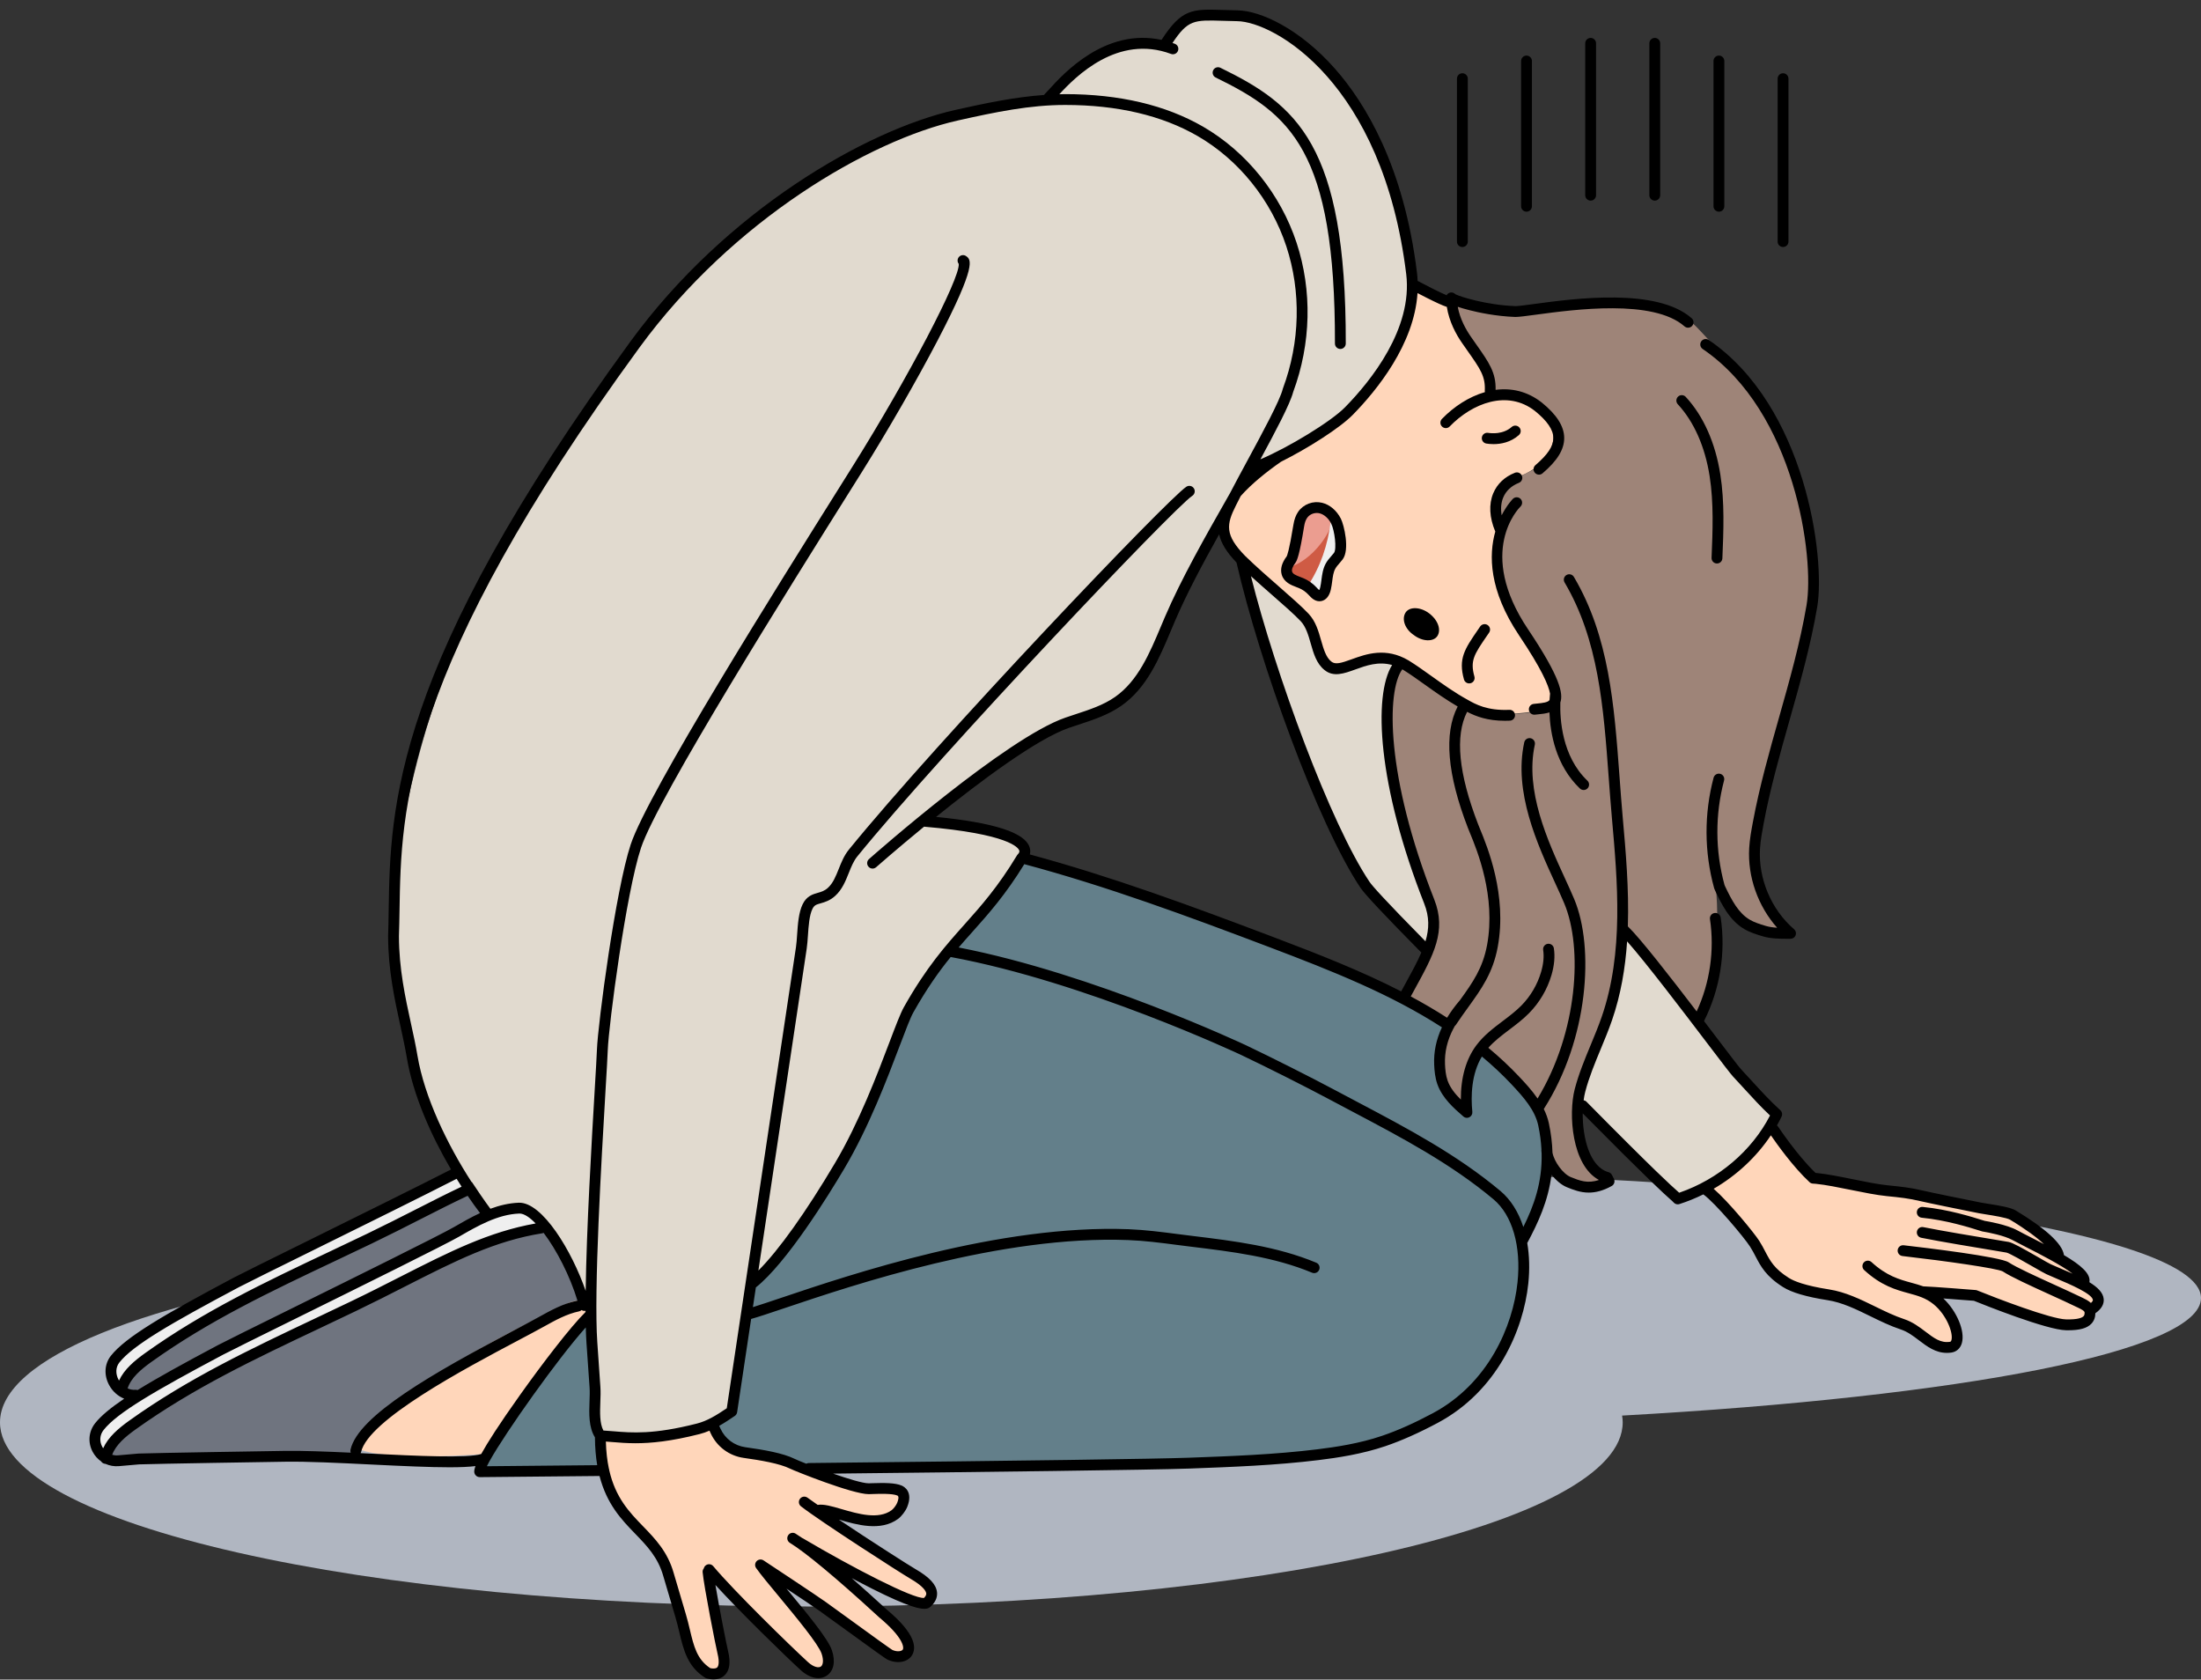 <?xml version="1.0" encoding="UTF-8"?><svg xmlns="http://www.w3.org/2000/svg" xmlns:xlink="http://www.w3.org/1999/xlink" height="381.5" preserveAspectRatio="xMidYMid meet" version="1.0" viewBox="0.0 -2.2 500.0 381.5" width="500.0" zoomAndPan="magnify"><rect x="0.0" y="-2.2" width="500.0" height="381.5" fill="#333333" stroke="none"/><defs><clipPath id="a"><path d="M 20 0 L 478 0 L 478 379.262 L 20 379.262 Z M 20 0"/></clipPath></defs><g><g id="change1_1"><path d="M 500 292.637 C 500 276.719 405.566 263.812 289.078 263.812 C 189.945 263.812 106.805 273.16 84.219 285.754 C 33.539 293.207 0 306.152 0 320.879 C 0 343.977 82.52 362.707 184.316 362.707 C 286.109 362.707 368.629 343.977 368.629 320.879 C 368.629 320.363 368.574 319.852 368.492 319.34 C 445.617 315.055 500 304.715 500 292.637" fill="#b0b6c1"/></g><g id="change2_1"><path d="M 103.992 264.152 C 99.391 266.281 94.828 268.535 88.559 271.441 C 85.051 273.066 77.086 277.797 73.504 279.246 C 59.684 284.848 50.195 291.488 36.762 297.961 C 34.055 299.266 28.918 302.641 27.145 305.07 C 25.934 306.723 23.73 312.625 27.07 312.062 C 27.211 312.039 27.379 311.965 27.559 311.863 C 29.414 310.852 33.137 306.242 34.438 305.199 C 37.672 302.602 47.398 297.141 54.633 293.332 C 57.996 291.562 60.824 290.148 62.203 289.551 C 63.754 288.875 69.402 286.094 76.809 282.496 C 79.707 281.09 82.871 279.562 86.168 277.984 C 92.84 274.793 100.035 271.414 106.598 268.484 C 105.789 267.266 105.102 266.145 104.738 265.504 C 104.488 265.062 104.242 264.605 103.992 264.152" fill="#efefef"/></g><g id="change3_1"><path d="M 405.562 160.289 C 409.523 144.586 414.43 130.504 410.168 114.875 C 408.98 110.516 406.848 102.027 404.887 97.957 C 399.852 87.492 394.316 81.602 386.398 73.105 C 384.914 71.508 383.305 69.945 381.309 69.07 C 378.914 68.027 369.555 66.539 366.945 66.598 C 358.957 66.777 354.121 68.223 346.133 68.402 C 343.156 68.469 330.812 66.297 330.812 66.297 C 328.129 68.367 336.664 79.324 337.852 82.59 C 338.145 83.398 337.215 86.223 337.867 86.781 C 338.852 87.621 340.273 87.586 341.562 87.637 C 345.734 87.797 350.102 89.57 352.238 93.16 C 354.375 96.75 353.355 102.219 349.539 103.926 C 348.051 104.598 345.055 106.234 343.531 106.84 C 338.926 108.68 338.875 114.285 340.801 118.922 C 340.801 118.922 340.145 128.27 341.863 133.141 C 344.961 141.941 354.848 151.023 352.797 157.91 C 347.266 160.797 340.469 160.32 334.645 158.086 C 328.82 155.855 323.766 152.039 318.797 148.27 C 318.625 148.438 318.469 148.621 318.312 148.801 C 311.785 156.324 315.859 176.117 319.895 188.895 C 321.633 194.402 324.449 199.699 324.906 205.457 C 325.133 208.289 324.766 210.945 324.141 213.324 C 322.613 219.152 319.516 223.27 319.613 223.895 C 319.73 224.664 320.492 225.145 321.172 225.535 C 323.934 227.117 326.57 228.895 329.133 230.777 C 329.086 230.871 329.023 230.969 328.977 231.062 C 327.457 234.043 326.906 236.875 327.031 239.602 C 327.094 240.977 327.234 242.363 327.688 243.66 C 328.676 246.457 331.004 248.531 333.242 250.477 C 332.77 245.629 333.301 240.438 336.039 236.441 C 336.078 236.383 336.121 236.324 336.16 236.27 C 337.375 237.266 338.59 238.266 339.797 239.266 C 343.453 242.305 347.23 245.492 349.188 249.824 C 350.953 253.738 351.07 258.25 352.898 262.133 C 354.73 266.016 361.891 268.391 365.531 266.117 C 360.895 263.02 357.605 255.98 358.371 249.996 C 358.457 249.336 358.562 248.652 358.684 247.961 C 359.816 241.43 362.453 233.793 365.352 228.188 C 368.555 221.988 367.801 217.434 368.777 208.945 C 369.047 209.18 369.312 209.426 369.578 209.672 C 374.223 213.953 378.758 220.398 382.77 225.945 C 383.855 227.449 384.906 228.891 385.91 230.195 C 385.945 230.109 385.977 230.012 386.012 229.922 C 390.117 219.328 391.027 204.379 389.191 195.477 C 392.434 208.152 400.488 210.719 405.844 210.23 C 392.895 193.855 401.598 175.996 405.562 160.289" fill="#9e8478"/></g><g id="change2_2"><path d="M 31.688 320.352 C 32.266 319.887 32.84 319.438 33.414 318.996 C 35.891 317.098 38.344 315.438 40.961 313.949 C 42.695 312.965 44.496 312.055 46.434 311.215 C 50.773 309.324 55.191 306.312 59.535 304.422 C 64.379 302.312 68.895 300.695 73.504 298.117 C 76.82 296.262 80.258 294.801 83.508 292.828 C 95.441 285.602 108.383 280.039 121.84 276.359 C 122.121 274.715 120.602 273.191 118.965 272.875 C 117.328 272.559 115.344 272.285 113.781 272.883 C 102.293 277.266 94.051 282.586 80.75 289.438 C 77.516 291.102 48.148 306.898 33.512 314.141 C 32.602 314.594 31.742 315.016 30.957 315.391 C 28.246 316.695 25.34 317.965 23.566 320.395 C 22.359 322.047 21.023 328.238 23.039 328.203 C 23.25 328.203 23.535 328.078 23.863 327.875 C 26.055 326.52 30.449 321.348 31.688 320.352" fill="#efefef"/></g><g id="change4_1"><path d="M 402.004 253.859 C 404.062 255.477 406.266 259.016 407.887 261.074 C 409.805 263.512 411.477 264.797 414.523 265.379 C 421.137 266.648 427.746 267.922 434.359 269.191 C 439.945 270.262 451.52 270.711 456.457 273.531 C 457.82 274.312 459.082 274.969 460.371 275.867 C 461.414 276.602 472.332 285.938 472.668 287.164 C 474.148 292.637 475.973 288.793 477.586 292.637 C 478.32 294.398 475.219 295.145 475.219 295.145 C 476.406 296.32 475.219 295.145 474.766 296.754 C 474.477 297.801 473.223 298.227 472.137 298.309 C 467.77 298.648 463.266 297.195 459.242 295.465 C 453.426 292.957 444.195 290.883 437.883 291.41 C 440.43 294.035 442.477 297.145 443.871 300.52 C 444.137 301.164 444.363 301.938 443.977 302.512 C 443.629 303.016 442.941 303.137 442.328 303.148 C 438.859 303.207 435.773 301.141 432.77 299.406 C 426.734 295.918 422.879 293.227 416.008 292.023 C 412.633 291.43 408.352 291.344 405.734 289.125 C 404.211 287.828 401.465 285.359 400.441 283.637 C 398.645 280.594 396.281 278.281 394.203 275.422 C 392.922 273.648 387.895 269.949 388.816 267.453 C 389.285 266.184 395.078 262.215 396.168 261.141 C 398.348 259 400.68 256.617 402.004 253.859" fill="#ffd6ba"/></g><g id="change5_1"><path d="M 119.941 272.781 C 119.293 272.457 118.172 272.441 116.934 272.574 C 117.633 272.637 118.324 272.75 118.965 272.875 C 120.602 273.191 122.121 274.715 121.84 276.359 C 108.383 280.039 95.441 285.602 83.508 292.828 C 80.258 294.801 64.379 302.312 59.535 304.422 C 55.191 306.312 50.773 309.324 46.434 311.215 C 44.496 312.055 42.695 312.965 40.961 313.949 C 41.324 313.938 35.949 317.496 33.414 318.996 C 32.84 319.438 32.266 319.887 31.688 320.352 C 30.449 321.348 26.055 326.52 23.863 327.875 C 23.805 328.453 23.848 329.039 24.008 329.617 C 33.195 329.398 42.383 329.137 51.57 328.875 C 53.949 328.809 56.328 328.742 58.707 328.676 C 63.953 328.523 85.145 329.254 79.879 329.008 C 79.117 328.973 83.215 321.121 86.438 318.672 C 88 317.477 89.688 316.457 91.379 315.449 C 100.945 309.734 110.672 304.277 120.531 299.082 C 124.277 297.113 128.156 295.145 132.363 294.707 C 132.484 293.844 132.5 292.992 132.426 292.152 C 131.59 290.238 130.734 288.246 130.27 287.246 C 126.875 279.922 123.848 274.719 119.941 272.781" fill="#6f747f"/></g><g id="change5_2"><path d="M 106.598 268.484 C 100.035 271.414 92.84 274.793 86.168 277.984 C 83.426 279.348 80.594 280.766 78.484 281.742 C 77.988 281.973 77.418 282.227 76.809 282.496 C 69.402 286.094 63.754 288.875 62.203 289.551 C 60.824 290.148 57.996 291.562 54.633 293.332 C 47.91 297.277 39.453 302.184 34.438 305.199 C 33.137 306.242 29.414 310.852 27.559 311.863 C 27.371 312.66 27.359 313.488 27.586 314.297 C 29.562 314.246 31.535 314.191 33.512 314.141 C 48.148 306.898 77.516 291.102 80.75 289.438 C 93.418 282.914 101.5 277.777 112.164 273.52 C 111.449 273.707 110.992 273.848 110.992 273.848 C 109.875 273.156 108.039 270.66 106.598 268.484" fill="#6f747f"/></g><g id="change6_1"><path d="M 320.836 63.605 C 317.879 45.066 315.832 32.129 304.895 17.328 C 296.145 5.492 280.41 -2.191 269.371 2.418 C 267.008 3.402 267.223 6.738 264.824 7.641 C 259.977 9.469 255.09 7.207 250.449 9.516 C 246.023 11.715 238.238 19.996 238.238 19.996 C 235.492 21.41 227.676 21.637 224.652 22.285 C 213.164 24.758 200.965 28.879 190.793 34.762 C 170.18 46.695 158.52 57.668 140.461 81.301 C 136.723 86.188 120.527 111.012 117.609 116.727 C 103.699 143.977 97.594 153.336 89.945 192.438 C 89.496 194.738 89.402 210.422 89.402 210.422 C 89.402 210.422 89.898 209.469 90.391 221.707 C 90.945 235.449 96.695 250.602 103.359 262.977 C 103.57 263.371 103.781 263.77 103.992 264.152 C 104.176 264.484 104.355 264.812 104.539 265.141 C 104.605 265.262 104.672 265.387 104.738 265.504 C 105.102 266.145 105.789 267.266 106.598 268.484 C 108.039 270.66 109.875 273.156 110.992 273.848 C 110.992 273.848 111.449 273.707 112.164 273.52 C 113.352 273.203 115.246 272.754 116.934 272.574 C 118.172 272.441 119.293 272.457 119.941 272.781 C 123.848 274.719 126.875 279.922 130.27 287.246 C 130.734 288.246 131.59 290.238 132.426 292.152 C 133.066 293.609 133.691 295.016 134.121 295.902 C 134.398 296.473 134.594 296.828 134.66 296.84 C 133.801 304.301 134.844 313.133 134.621 319.188 C 134.559 320.934 134.672 323.027 136.176 323.922 C 137.27 324.574 150.941 323.121 155.227 323.141 C 159.547 323.16 166.227 319.195 166.238 318.391 C 166.391 308.352 170.539 298.738 170.691 288.699 C 171.359 288.168 171.973 287.645 172.559 287.129 C 174.148 285.727 175.484 284.371 176.664 283.027 C 178.074 281.418 179.273 279.824 180.438 278.191 C 181.918 276.113 183.355 273.969 185.137 271.637 C 185.367 271.328 185.59 271.02 185.816 270.711 C 188.262 267.387 190.289 263.945 192.055 260.438 C 199.758 245.145 202.59 228.629 214.332 215.121 C 214.707 214.691 215.086 214.258 215.48 213.832 C 220.262 208.668 226.605 201.598 230.609 194.891 C 231.461 193.465 232.211 192.055 232.809 190.688 C 227.406 182.84 217.574 187.09 209.875 184.559 C 213.73 178.785 233.285 166.688 237.418 164.266 C 242.855 161.074 250.191 159.859 255.285 156.137 C 259.18 153.289 259.969 149.48 262.434 145.332 C 265.312 140.469 267.809 135.383 269.891 130.129 C 271.773 125.383 273.348 120.449 276.16 116.188 C 280.48 109.656 288.938 102.309 293.504 100.52 C 304.172 96.344 312.477 87.168 316.484 77.949 C 318.207 73.992 321.508 67.797 320.836 63.605" fill="#e1dacf"/></g><g id="change4_2"><path d="M 128.25 302.141 C 130.887 299.348 133.727 297.219 132.945 293.457 C 131.25 292.777 129.355 293.609 127.723 294.434 C 113 301.82 98.133 309.336 85.602 320.02 C 83.48 321.828 81.324 323.91 80.746 326.633 C 87.176 329.941 109.398 328.086 109.398 328.086 C 112.738 325.199 114.59 319.754 117.227 316.203 C 120.57 311.691 124.398 306.219 128.25 302.141" fill="#ffd6ba"/></g><g id="change7_1"><path d="M 349.543 250.723 C 348.562 248.777 347.145 247.09 345.676 245.48 C 342.535 242.043 339.348 239.133 336.039 236.441 C 333.301 240.438 332.77 245.629 333.242 250.477 C 331.004 248.531 328.676 246.457 327.688 243.66 C 327.234 242.363 327.094 240.977 327.031 239.602 C 326.906 236.875 327.457 234.043 328.977 231.062 C 326.473 229.254 323.883 227.449 321.172 225.535 C 318.602 223.723 306.105 217.723 303.309 216.895 C 278.953 209.672 257.02 197.824 232.809 192.836 C 232.059 193.504 231.336 194.199 230.609 194.891 C 226.605 201.598 220.262 208.668 215.48 213.832 C 215.086 214.258 214.707 214.691 214.332 215.121 C 206.652 227.285 200.73 240.836 195.305 254.012 C 194.387 256.238 193.262 258.355 192.055 260.438 C 190.289 263.945 188.262 267.387 185.816 270.711 C 184.152 273.355 182.367 275.973 180.438 278.191 C 179.273 279.824 178.074 281.418 176.664 283.027 C 175.93 284.094 175.172 285.145 174.234 286.145 C 173.867 286.543 173.227 286.871 172.559 287.129 C 171.973 287.645 171.359 288.168 170.691 288.699 C 170.539 298.738 166.391 308.352 166.238 318.391 C 166.23 318.918 163.352 320.797 160.156 322.027 C 160.254 322.031 160.352 322.027 160.445 322.047 C 161.305 322.203 161.938 322.895 162.578 323.488 C 167.301 327.859 175.348 329.086 181.859 330.816 C 205.215 330.801 228.176 331.078 252.266 330.508 C 258.035 330.371 264.387 330.277 270.156 330.141 C 276.727 329.984 289.254 329.281 295.793 328.633 C 303.348 327.883 304.094 327.742 311.473 325.98 C 321.504 323.586 334.715 314.684 340.332 306.035 C 345.496 298.082 346.754 288.512 346.156 279.055 C 350.035 271.133 350.523 270.348 351.113 264.488 C 351.586 259.832 351.656 254.902 349.543 250.723" fill="#637f8a"/></g><g id="change7_2"><path d="M 139.195 324.516 C 142.301 323.973 146.012 324.926 149.262 324.539 C 151.684 324.258 154.078 323.754 156.414 323.047 C 156.008 323.102 155.605 323.141 155.227 323.141 C 150.941 323.121 137.27 324.574 136.176 323.922 C 134.672 323.027 134.559 320.934 134.621 319.188 C 134.844 313.133 133.801 304.301 134.66 296.84 C 134.594 296.828 134.398 296.473 134.121 295.902 C 131.816 298.055 130.023 300.688 128.25 303.297 C 121.484 313.262 115.738 322.121 108.973 332.09 C 117.082 332.016 128.219 331.727 136.715 331.484 C 135.781 328.242 135.891 325.09 139.195 324.516" fill="#637f8a"/></g><g id="change4_3"><path d="M 160.445 322.047 C 160.352 322.027 160.254 322.031 160.156 322.027 C 159.547 322.004 158.934 322.211 158.348 322.422 C 157.707 322.645 157.062 322.852 156.414 323.047 C 154.078 323.754 151.684 324.258 149.262 324.539 C 146.012 324.926 142.301 323.973 139.195 324.516 C 135.891 325.09 135.781 328.242 136.715 331.484 C 137.406 333.891 138.672 336.352 139.633 337.852 C 142.258 341.945 147.086 346.387 149.617 350.535 C 151.891 354.273 152 357.488 153.387 361.637 C 154.66 365.453 155.934 369.273 157.211 373.09 C 158.031 375.555 159.836 378.586 162.34 377.891 C 164.867 377.184 164.805 373.605 164.188 371.051 C 162.918 365.805 162.109 360.055 160.844 354.809 C 167.855 362.727 175.277 370.383 183.84 376.594 C 184.828 377.309 186.16 378.031 187.184 377.359 C 187.785 376.965 188.031 376.195 188.055 375.477 C 188.117 373.598 186.961 371.922 185.855 370.398 C 181.82 364.836 177.781 359.273 173.742 353.711 C 182.707 360.645 191.969 367.199 201.496 373.34 C 202.598 374.047 204.02 374.762 205.133 374.074 C 206.832 373.027 205.695 370.414 204.426 368.875 C 199.984 363.492 193.176 357.641 188.734 352.258 C 192.766 356.98 199.516 356.098 206.41 361.082 C 207.633 361.969 210.121 362.73 210.754 361.359 C 211.297 360.176 210.602 358.664 209.566 357.879 C 200.539 350.98 191.992 344.398 184.316 340.168 C 186.465 340.348 193.371 342.512 195.43 343.152 C 197.484 343.801 199.766 344.191 201.762 343.371 C 203.754 342.555 206.191 339.562 205.305 337.598 C 204.254 335.281 202.652 336.094 200.141 335.699 C 190.145 334.125 188.879 332.906 183.742 331.352 C 183.137 331.164 182.5 330.992 181.859 330.816 C 175.348 329.086 167.301 327.859 162.578 323.488 C 161.938 322.895 161.305 322.203 160.445 322.047" fill="#ffd6ba"/></g><g id="change6_2"><path d="M 304.738 149.453 C 304.023 149.648 303.273 149.82 302.539 149.691 C 301.172 149.445 300.188 148.195 299.723 146.883 C 299.258 145.578 299.176 144.164 298.852 142.812 C 297.844 138.645 294.586 135.406 291.164 132.816 C 288.512 130.809 285.648 129.008 283.195 126.781 C 281.977 127.715 293.055 160.16 295.035 166.648 C 296.895 172.762 300.242 179.359 302.781 185.223 C 308.922 199.414 314.805 204.656 324.141 213.324 C 324.766 210.945 325.133 208.289 324.906 205.457 C 324.449 199.699 321.633 194.402 319.895 188.895 C 315.961 176.438 311.992 157.316 317.844 149.395 C 316.617 148.773 315.367 148.18 314.02 147.922 C 310.91 147.336 307.797 148.621 304.738 149.453" fill="#e1dacf"/></g><g id="change4_4"><path d="M 345.695 140.801 C 341.723 133.664 337.402 125.449 340.508 117.316 C 338.828 112.543 340.605 108.34 345.359 105.914 C 357.59 100.941 353.844 88.656 341.758 87.715 C 340.578 87.566 339.164 87.34 338.699 86.246 C 338.461 84.562 338.57 82.84 337.055 81.629 C 334.023 78.184 331.598 74.219 329.91 69.949 C 328.992 65.477 324.477 64.898 320.836 63.605 C 315.262 98.762 293.25 92.703 278.473 112.848 C 273.762 127.664 295.961 130.617 298.852 142.812 C 299.375 145.301 299.523 149.012 302.539 149.691 C 306.395 149.684 310.145 147.031 314.02 147.922 C 322.453 150.602 329.926 156.453 337.852 159.871 C 355.898 160.516 357.965 156.41 345.695 140.801" fill="#ffd6ba"/></g><g id="change6_3"><path d="M 382.77 225.945 C 378.402 220.582 373.938 215.062 369.578 209.672 C 369.312 209.426 369.047 209.18 368.777 208.945 C 367.801 217.434 368.555 221.988 365.352 228.188 C 362.453 233.793 359.816 241.43 358.684 247.961 C 365.66 255.133 372.605 262.156 379.414 268.508 C 380.438 269.465 381.754 269.816 383.105 269.434 C 390.078 267.449 405.867 253.688 402.938 250.27 C 398.031 244.543 392.18 237.469 386.012 229.922 C 385.977 230.012 385.945 230.109 385.91 230.195 C 384.906 228.891 383.855 227.449 382.77 225.945" fill="#e1dacf"/></g><g id="change8_1"><path d="M 303.5 116.164 C 302.766 114.73 301.531 113.559 300.051 113.195 C 298.57 112.836 296.859 113.391 295.926 114.734 C 295.438 115.438 295.18 116.301 295.039 117.164 C 294.859 118.285 293.941 124.035 293.285 124.902 C 292.629 125.773 292.051 126.902 292.344 127.961 C 292.734 129.371 294.344 129.734 295.605 130.266 C 296.555 130.664 297.426 131.273 298.148 132.051 C 298.652 132.594 299.227 133.27 299.934 133.121 C 300.594 132.98 300.953 132.188 301.117 131.477 C 301.516 129.762 301.426 127.883 302.27 126.363 C 302.734 125.527 303.441 124.883 304.02 124.129 C 305.191 122.594 304.27 117.676 303.5 116.164" fill="#cf5b44"/></g><g id="change9_1"><path d="M 302.066 117.973 C 300.375 121.699 296.434 125.859 292.359 126.781 C 294.359 124.621 294.418 121.375 294.926 118.473 C 295.234 116.68 295.762 114.734 297.266 113.715 C 298.055 113.18 299.035 112.973 299.984 113.031 C 300.949 113.09 301.957 113.461 302.492 114.266 C 303.145 115.242 302.551 116.902 302.066 117.973" fill="#eb9d90"/></g><g id="change2_3"><path d="M 297.016 131.008 C 300.023 126.434 301.605 121.688 302.32 116.16 C 302.367 115.805 302.141 114.633 302.062 114.285 C 303.52 115.352 304.078 116.883 304.211 118.68 C 304.266 119.453 304.18 120.23 304.242 121 C 304.32 121.898 304.598 122.84 304.25 123.672 C 303.84 124.645 302.703 125.117 302.145 126.016 C 301.641 126.832 301.691 127.859 301.613 128.816 C 301.531 129.805 301.293 130.777 300.906 131.691 C 300.785 131.98 300.645 132.273 300.406 132.473 C 299.984 132.832 299.344 132.82 298.848 132.586 C 298.352 132.348 297.352 131.445 297.016 131.008" fill="#efefef"/></g><g id="change10_2"><path d="M 345.039 96.629 C 345.551 96.18 345.598 95.402 345.148 94.891 C 344.699 94.383 343.922 94.332 343.41 94.781 C 341.449 96.512 338.812 96.242 338.051 96.121 C 337.379 96.008 336.742 96.469 336.637 97.137 C 336.527 97.809 336.98 98.441 337.656 98.551 C 338.047 98.613 338.609 98.68 339.289 98.68 C 340.906 98.68 343.141 98.305 345.039 96.629"/></g><g id="change10_3"><path d="M 319.328 136.902 C 318.336 138.395 319.148 140.699 321.184 142.055 C 323.129 143.547 325.613 143.637 326.52 142.281 C 327.422 140.922 326.746 138.707 324.664 137.125 C 322.723 135.637 320.23 135.547 319.328 136.902"/></g><g id="change10_4"><path d="M 338.281 141.496 C 338.664 140.934 338.52 140.168 337.957 139.785 C 337.398 139.402 336.633 139.547 336.246 140.105 L 335.734 140.855 C 332.742 145.215 331.242 147.406 332.57 152.137 C 332.727 152.68 333.219 153.031 333.758 153.031 C 333.867 153.031 333.98 153.016 334.094 152.984 C 334.746 152.801 335.125 152.121 334.941 151.469 C 333.926 147.848 334.895 146.438 337.766 142.246 L 338.281 141.496"/></g><g id="change10_5"><path d="M 347.117 140.727 C 335.312 123.113 344.988 113.273 345.402 112.867 C 345.891 112.391 345.906 111.613 345.434 111.125 C 344.961 110.637 344.18 110.625 343.691 111.098 C 343.652 111.137 342.363 112.43 341.129 114.844 C 340.879 113.348 340.996 111.973 341.492 110.793 C 342.121 109.289 343.348 108.141 345.043 107.477 C 345.676 107.227 345.984 106.512 345.734 105.879 C 345.488 105.246 344.77 104.938 344.141 105.184 C 341.812 106.102 340.113 107.711 339.223 109.84 C 338.176 112.336 338.34 115.344 339.684 118.543 C 338.18 123.863 338.227 131.887 345.074 142.102 C 350.23 149.777 351.812 153.523 352.125 155.355 C 352.098 155.602 352.047 156.105 352.008 156.812 C 351.637 157.355 350.41 157.484 349.211 157.602 C 348.941 157.629 348.668 157.656 348.402 157.688 C 347.727 157.766 347.242 158.375 347.32 159.051 C 347.395 159.68 347.93 160.141 348.543 160.141 C 348.594 160.141 348.641 160.137 348.688 160.133 C 348.941 160.102 349.195 160.074 349.453 160.051 C 350.266 159.973 351.164 159.875 351.988 159.617 C 352.152 164.273 353.387 171.633 358.906 176.906 C 359.148 177.133 359.453 177.246 359.758 177.246 C 360.082 177.246 360.406 177.117 360.648 176.867 C 361.117 176.371 361.102 175.594 360.609 175.125 C 354.793 169.574 354.348 161.082 354.461 157.367 C 355.145 155.348 354.453 151.652 347.117 140.727"/></g><g id="change10_6"><path d="M 303.043 123.383 C 302.852 123.633 302.645 123.867 302.438 124.102 C 302.004 124.602 301.555 125.113 301.191 125.766 C 300.523 126.973 300.352 128.27 300.188 129.527 C 300.113 130.113 300.039 130.672 299.918 131.199 C 299.844 131.523 299.75 131.727 299.68 131.844 C 299.516 131.711 299.281 131.461 299.141 131.309 L 299.051 131.211 C 298.215 130.312 297.188 129.594 296.078 129.129 C 295.859 129.039 295.637 128.953 295.402 128.863 C 294.336 128.457 293.68 128.172 293.527 127.629 C 293.395 127.156 293.66 126.449 294.27 125.645 C 294.691 125.082 295.227 123.707 296.234 117.504 L 296.258 117.359 C 296.391 116.531 296.613 115.902 296.938 115.438 C 297.426 114.734 298.273 114.32 299.141 114.32 C 299.348 114.32 299.555 114.344 299.762 114.395 C 300.797 114.645 301.785 115.52 302.402 116.727 C 303.191 118.273 303.707 122.508 303.043 123.383 Z M 300.344 112.004 C 298.293 111.504 296.109 112.316 294.914 114.031 C 294.379 114.805 294.023 115.766 293.828 116.969 L 293.805 117.105 C 292.844 123.023 292.367 124.051 292.305 124.164 C 291.191 125.637 290.805 127.027 291.156 128.289 C 291.652 130.07 293.316 130.703 294.527 131.164 C 294.73 131.242 294.938 131.316 295.129 131.398 C 295.914 131.727 296.648 132.242 297.246 132.891 L 297.336 132.984 C 297.828 133.52 298.621 134.371 299.727 134.371 C 299.875 134.371 300.027 134.359 300.188 134.324 C 301.227 134.105 301.984 133.191 302.316 131.754 C 302.465 131.109 302.551 130.465 302.633 129.844 C 302.77 128.77 302.902 127.754 303.348 126.961 C 303.582 126.539 303.93 126.141 304.293 125.723 C 304.535 125.445 304.773 125.168 305 124.875 C 306.672 122.684 305.34 117.066 304.598 115.605 C 303.641 113.742 302.09 112.43 300.344 112.004"/></g><g id="change10_7"><path d="M 276.164 15.406 C 293.078 23.668 303.348 31.859 303.258 75.832 C 303.254 76.512 303.805 77.062 304.484 77.066 C 305.164 77.066 305.715 76.516 305.719 75.836 C 305.809 30.539 294.504 21.625 277.242 13.195 C 276.633 12.895 275.895 13.148 275.598 13.762 C 275.301 14.371 275.555 15.109 276.164 15.406"/></g><g id="change10_8"><path d="M 386.785 77.059 C 407.867 91.414 412.215 124.496 410.395 135.238 C 408.93 143.879 406.496 152.469 404.141 160.777 C 401.961 168.484 399.703 176.453 398.211 184.484 C 397.852 186.406 397.484 188.391 397.363 190.41 C 396.973 196.941 399.359 203.629 403.711 208.527 C 402.762 208.469 401.895 208.348 401.059 208.094 C 399.828 207.719 398.559 207.336 397.488 206.703 C 394.941 205.203 393.434 202.363 391.895 199.141 L 391.754 198.805 C 389.629 191.051 389.598 182.848 391.656 175.074 C 391.832 174.418 391.441 173.742 390.785 173.57 C 390.125 173.398 389.453 173.789 389.277 174.445 C 387.098 182.66 387.141 191.336 389.398 199.527 C 389.41 199.574 389.43 199.621 389.445 199.668 L 389.645 200.137 C 391.066 203.113 392.836 206.82 396.238 208.824 C 397.562 209.602 399.039 210.051 400.34 210.445 C 402.234 211.023 404.141 211.039 406.336 211.039 C 406.398 211.039 406.473 211.039 406.539 211.039 L 406.762 211.039 C 407.273 211.039 407.734 210.719 407.914 210.238 C 408.094 209.754 407.953 209.211 407.562 208.875 C 402.379 204.41 399.41 197.391 399.82 190.559 C 399.934 188.691 400.289 186.781 400.633 184.922 C 402.105 177.016 404.344 169.102 406.512 161.449 C 408.883 153.078 411.332 144.422 412.82 135.648 C 414.719 124.465 410.168 90.004 388.176 75.023 C 387.609 74.641 386.848 74.785 386.461 75.348 C 386.078 75.91 386.227 76.676 386.785 77.059"/></g><g id="change10_9"><path d="M 389.992 125.793 C 390.012 125.793 390.027 125.793 390.047 125.793 C 390.703 125.793 391.246 125.277 391.273 124.613 C 391.535 118.367 391.801 111.914 390.805 105.562 C 389.676 98.371 386.961 92.281 382.949 87.949 C 382.488 87.449 381.711 87.422 381.211 87.883 C 380.715 88.348 380.684 89.125 381.145 89.621 C 384.82 93.594 387.32 99.238 388.375 105.945 C 389.332 112.055 389.07 118.387 388.816 124.512 C 388.785 125.191 389.316 125.766 389.992 125.793"/></g><g id="change10_10"><path d="M 346.777 45.883 C 347.453 45.883 348.008 45.328 348.008 44.648 L 348.008 11.652 C 348.008 10.977 347.453 10.422 346.777 10.422 C 346.098 10.422 345.547 10.977 345.547 11.652 L 345.547 44.648 C 345.547 45.328 346.098 45.883 346.777 45.883"/></g><g id="change10_11"><path d="M 361.348 43.371 C 362.023 43.371 362.574 42.82 362.574 42.141 L 362.574 7.641 C 362.574 6.961 362.023 6.41 361.348 6.41 C 360.664 6.41 360.113 6.961 360.113 7.641 L 360.113 42.141 C 360.113 42.82 360.664 43.371 361.348 43.371"/></g><g id="change10_12"><path d="M 375.914 43.371 C 376.594 43.371 377.145 42.82 377.145 42.141 L 377.145 7.641 C 377.145 6.961 376.594 6.41 375.914 6.41 C 375.234 6.41 374.684 6.961 374.684 7.641 L 374.684 42.141 C 374.684 42.82 375.234 43.371 375.914 43.371"/></g><g id="change10_13"><path d="M 390.484 45.883 C 391.164 45.883 391.715 45.328 391.715 44.648 L 391.715 11.652 C 391.715 10.977 391.164 10.422 390.484 10.422 C 389.805 10.422 389.254 10.977 389.254 11.652 L 389.254 44.648 C 389.254 45.328 389.805 45.883 390.484 45.883"/></g><g id="change10_14"><path d="M 405.055 53.906 C 405.734 53.906 406.285 53.359 406.285 52.68 L 406.285 15.668 C 406.285 14.988 405.734 14.438 405.055 14.438 C 404.375 14.438 403.824 14.988 403.824 15.668 L 403.824 52.68 C 403.824 53.359 404.375 53.906 405.055 53.906"/></g><g id="change10_15"><path d="M 332.207 53.906 C 332.887 53.906 333.438 53.359 333.438 52.68 L 333.438 15.668 C 333.438 14.988 332.887 14.438 332.207 14.438 C 331.527 14.438 330.977 14.988 330.977 15.668 L 330.977 52.68 C 330.977 53.359 331.527 53.906 332.207 53.906"/></g><g clip-path="url(#a)" id="change10_1"><path d="M 474.996 293.758 C 474.406 293.219 473.664 292.863 473.078 292.578 L 472.812 292.453 C 471.082 291.613 468.938 290.637 466.668 289.605 C 462.613 287.758 458.016 285.664 456.312 284.535 C 454.391 283.258 437.566 281.238 432.461 280.652 C 431.781 280.574 431.176 281.059 431.094 281.734 C 431.02 282.41 431.504 283.02 432.176 283.098 C 442.363 284.27 453.68 285.902 454.953 286.586 C 456.816 287.82 461.309 289.867 465.648 291.844 C 467.902 292.871 470.035 293.84 471.734 294.672 L 472.016 294.801 C 472.883 295.219 473.551 295.562 473.562 295.941 C 473.578 296.438 473.438 296.648 473.312 296.777 C 472.965 297.133 471.992 297.547 469.379 297.492 C 465.91 297.43 453.609 292.719 449.16 290.91 C 449.043 290.859 448.922 290.832 448.793 290.824 C 448.383 290.789 439.055 290.043 436.906 289.984 C 436.031 289.672 435.145 289.426 434.238 289.176 C 431.465 288.414 428.594 287.633 425.148 284.473 C 424.648 284.016 423.871 284.047 423.41 284.551 C 422.953 285.051 422.984 285.828 423.484 286.289 C 427.371 289.852 430.676 290.754 433.586 291.551 C 435.684 292.125 437.492 292.621 439.246 294.051 C 442.238 296.492 443.75 300.605 443.309 302.188 C 443.207 302.551 443.066 302.57 442.934 302.59 C 440.836 302.887 439.332 301.738 437.422 300.285 C 436.055 299.25 434.508 298.074 432.59 297.441 C 430.352 296.703 428.121 295.613 425.969 294.559 C 422.656 292.938 419.23 291.262 415.492 290.68 C 410.039 289.832 407.531 288.801 406.391 288.082 C 403.043 285.98 402.098 284.164 401.004 282.066 C 400.602 281.297 400.188 280.5 399.641 279.641 C 398.48 277.824 392.738 270.82 389.289 267.82 C 394.527 264.781 399.031 260.582 402.289 255.676 C 403.52 257.473 407.324 262.852 411.07 266.32 C 411.273 266.512 411.539 266.625 411.816 266.645 L 412.512 266.695 C 414.797 266.926 417.676 267.512 420.461 268.078 C 423.305 268.652 426.246 269.254 428.66 269.492 C 431.52 269.777 433.582 269.984 436.344 270.648 C 438.164 271.086 445.395 272.543 449.543 273.375 C 449.926 273.449 450.512 273.543 451.191 273.648 C 452.711 273.887 455.863 274.387 456.633 274.852 C 460.312 277.074 462.781 278.945 464.328 280.395 C 463.457 279.938 462.555 279.473 461.605 278.988 C 460.348 278.352 459.207 277.77 458.305 277.277 C 455.844 275.938 451.465 275.207 450.859 275.109 C 450.746 275.078 450.539 275.012 450.246 274.922 C 448.16 274.262 442.621 272.512 436.797 271.945 C 436.125 271.879 435.52 272.375 435.449 273.051 C 435.387 273.73 435.883 274.328 436.559 274.395 C 442.125 274.938 447.484 276.629 449.508 277.266 C 449.926 277.398 450.211 277.488 450.328 277.516 C 450.359 277.523 450.395 277.527 450.426 277.531 C 451.664 277.727 455.285 278.438 457.125 279.438 C 458.047 279.938 459.211 280.531 460.484 281.184 C 463.094 282.512 468.332 285.184 470.832 287.109 C 470.012 286.746 469.172 286.387 468.336 286.031 C 467.477 285.664 466.648 285.316 465.906 284.977 C 465.531 284.812 464.359 284.137 463.121 283.422 C 459.137 281.133 457.211 280.082 456.312 279.902 C 456.004 279.844 454.816 279.645 453.125 279.367 C 448.777 278.648 441.504 277.449 436.918 276.535 C 436.258 276.398 435.602 276.832 435.469 277.504 C 435.34 278.168 435.77 278.812 436.438 278.949 C 441.062 279.871 448.363 281.074 452.727 281.797 C 454.375 282.07 455.531 282.262 455.832 282.32 C 456.551 282.484 460.027 284.484 461.895 285.559 C 463.5 286.48 464.43 287.012 464.891 287.223 C 465.645 287.566 466.492 287.926 467.371 288.301 C 470.145 289.477 475.309 291.672 475.441 293.082 C 475.461 293.25 475.289 293.492 474.996 293.758 Z M 381.461 268.719 C 381.352 268.617 381.227 268.512 381.082 268.379 C 379.734 267.184 376.152 264 360.379 248.027 C 360.199 247.852 359.98 247.762 359.754 247.711 C 359.848 247.023 359.965 246.379 360.113 245.809 C 360.977 242.496 362.328 239.234 363.637 236.082 C 364.516 233.969 365.422 231.781 366.188 229.57 C 368.207 223.742 369.219 217.691 369.629 211.621 C 373.926 216.465 382.406 227.621 387.766 234.676 C 391.312 239.336 393.188 241.797 393.715 242.352 C 394.531 243.219 395.355 244.125 396.195 245.043 C 398.105 247.133 400.07 249.285 402.098 251.172 C 397.98 259.191 390.359 265.672 381.461 268.719 Z M 346.055 276.504 C 344.957 273.117 343.203 270.301 340.867 268.336 C 331.008 260.062 319.559 254.02 308.48 248.168 C 306.77 247.266 305.062 246.363 303.355 245.453 C 297.848 242.512 288.734 237.922 283.043 235.219 C 282.691 235.055 248.5 218.969 217.777 213.012 C 218.82 211.797 219.859 210.629 220.918 209.449 C 224.594 205.336 228.391 201.074 232.691 194.09 C 251.32 199.074 269.637 205.836 288.316 212.918 C 302.895 218.441 315.938 223.652 327.562 231.148 C 326.254 233.949 325.672 236.77 325.801 239.656 C 325.859 240.988 325.996 242.555 326.527 244.07 C 327.648 247.246 330.305 249.555 332.434 251.402 C 332.66 251.605 332.949 251.707 333.242 251.707 C 333.434 251.707 333.629 251.66 333.805 251.57 C 334.254 251.34 334.516 250.859 334.469 250.355 C 334.113 246.738 334.25 241.766 336.641 237.781 C 339.016 239.766 341.254 241.855 343.281 244.008 C 346.219 247.121 348.703 249.977 349.445 253.445 C 349.852 255.352 350.078 257.148 350.168 258.867 C 350.152 258.953 350.145 259.039 350.148 259.133 C 350.152 259.34 350.176 259.555 350.207 259.77 C 350.379 266.367 348.449 271.688 346.055 276.504 Z M 344.734 289.078 C 343.695 299.039 338.09 312.082 325.465 318.816 C 321.277 321.051 317.516 322.727 313.961 323.938 C 308.844 325.684 303.402 326.492 299.238 327.004 C 289.574 328.191 279.68 328.559 270.109 328.91 C 263.004 329.176 233.133 329.594 183.73 330.117 C 183.523 330.121 183.336 330.18 183.164 330.27 C 181.891 329.77 180.941 329.375 180.582 329.195 C 177.879 327.855 173.559 327.117 169.297 326.52 C 166.824 326.168 164.723 324.598 163.676 322.32 L 163.383 321.668 C 164.676 320.938 165.867 320.133 166.93 319.41 C 167.215 319.219 167.402 318.914 167.453 318.574 L 170.633 297.391 C 172.254 296.941 174.77 296.094 178.129 294.965 C 194.133 289.578 227.43 278.363 256.301 279.473 C 259.957 279.609 263.676 280.09 267.273 280.559 C 268.363 280.699 269.453 280.84 270.543 280.973 C 279.801 282.098 289.367 283.262 298.066 286.887 C 298.699 287.148 299.414 286.852 299.676 286.223 C 299.938 285.598 299.641 284.875 299.016 284.613 C 290 280.859 280.262 279.676 270.844 278.527 C 269.758 278.395 268.676 278.258 267.59 278.117 C 263.938 277.645 260.16 277.152 256.398 277.008 C 227.062 275.891 193.484 287.195 177.344 292.633 C 174.773 293.496 172.605 294.227 171.035 294.707 L 171.711 290.227 C 178.723 284.641 188.098 269.496 191.852 263.152 C 197.375 253.828 201.574 242.754 204.355 235.422 C 205.715 231.84 206.785 229.012 207.48 227.77 C 210.559 222.305 213.301 218.461 215.969 215.176 C 246.707 220.852 281.637 237.277 281.984 237.441 C 287.652 240.129 296.719 244.695 302.191 247.621 C 303.906 248.535 305.621 249.441 307.332 250.348 C 318.293 256.133 329.629 262.117 339.285 270.223 C 343.555 273.809 345.594 280.855 344.734 289.078 Z M 197.348 337.184 C 197.375 337.184 197.398 337.184 197.422 337.184 C 197.676 337.176 197.965 337.168 198.277 337.156 C 199.84 337.105 202.746 337.016 203.855 337.5 C 204.316 337.699 204.027 338.617 203.816 339.145 C 203.598 339.699 202.992 340.5 202.551 340.828 C 199.562 343.02 194.934 341.672 191.211 340.59 C 188.977 339.938 187.141 339.402 185.75 339.621 L 183.426 337.977 C 182.879 337.59 182.125 337.707 181.727 338.246 C 181.328 338.781 181.43 339.535 181.953 339.949 C 186.266 343.324 204.586 355.109 206.77 356.367 C 209.922 358.18 210.367 359.32 210.414 359.727 C 210.426 359.848 210.465 360.199 209.91 360.758 C 207.492 361.012 193.867 353.992 182.406 347.227 C 182.348 347.188 182.281 347.16 182.219 347.137 C 181.688 346.77 181.18 346.43 180.719 346.148 C 180.137 345.789 179.379 345.977 179.027 346.559 C 178.672 347.137 178.855 347.895 179.438 348.25 C 182.988 350.418 190.027 356.273 199.246 364.738 C 199.551 365.016 199.73 365.18 199.758 365.203 C 205.109 369.656 205.414 371.977 205.082 372.496 C 204.797 372.934 203.695 373.039 202.695 372.559 C 202.332 372.344 199.613 370.426 188.703 362.492 L 187.621 361.707 C 185.672 360.301 173.945 352.559 173.449 352.23 C 172.953 351.906 172.297 351.977 171.887 352.402 C 171.477 352.828 171.426 353.488 171.766 353.969 C 172.805 355.438 174.738 357.766 176.977 360.461 C 180.738 364.996 185.895 371.211 186.641 373.406 C 187.184 375.008 186.938 376.043 186.457 376.355 C 185.957 376.684 184.84 376.508 183.566 375.348 C 179.434 371.57 166.68 359.102 162.023 353.543 C 161.586 353.02 160.812 352.953 160.289 353.391 C 160.082 353.562 159.949 353.789 159.891 354.031 C 159.691 354.273 159.586 354.59 159.617 354.926 C 159.918 358.16 162.59 371.738 162.988 373.348 C 163.574 375.707 163.082 376.395 162.918 376.551 C 162.562 376.883 161.781 376.812 161.355 376.711 C 158.328 374.73 157.613 371.738 156.715 367.961 C 156.449 366.852 156.176 365.703 155.824 364.523 C 155.07 362.008 153.035 355.082 153.035 355.082 C 151.656 350.234 148.812 347.305 146.066 344.469 C 142.984 341.289 139.836 338.027 138.402 331.762 C 138.395 331.609 138.363 331.465 138.309 331.328 C 137.934 329.562 137.699 327.543 137.633 325.238 C 138.113 325.273 138.602 325.312 139.102 325.352 C 140.656 325.484 142.352 325.621 144.371 325.621 C 147.891 325.621 152.402 325.195 158.906 323.543 C 159.688 323.344 160.445 323.078 161.176 322.766 L 161.438 323.344 C 162.836 326.395 165.645 328.488 168.953 328.953 C 172.816 329.496 177.094 330.215 179.488 331.398 C 180.484 331.895 193.613 337.184 197.348 337.184 Z M 136.379 316.254 C 136.426 315.047 136.465 313.91 136.391 312.84 L 135.688 302.676 C 134.875 290.953 136.625 261.312 137.562 245.391 C 137.82 241.004 138.012 237.84 138.066 236.332 C 138.289 230.469 142.234 200.574 145.613 190.387 C 149.426 178.891 180.055 130.09 193.133 109.254 L 195.777 105.039 C 201.668 95.637 208.254 84.199 212.961 75.191 C 222.02 57.848 220.562 56.773 219.5 55.992 C 218.953 55.586 218.184 55.703 217.777 56.246 C 217.441 56.703 217.465 57.316 217.801 57.742 C 218.105 61.074 206.297 83.617 193.691 103.73 L 191.047 107.945 C 176.809 130.629 147.18 177.832 143.277 189.609 C 139.844 199.973 135.832 230.301 135.605 236.238 C 135.551 237.719 135.355 241.039 135.105 245.246 C 134.398 257.215 133.238 276.895 133.047 291.016 C 129.934 281.988 123.215 270.824 117.863 270.988 C 115.609 271.074 113.453 271.602 111.402 272.359 C 110.449 271.121 107.629 266.984 107.188 266.27 C 107.168 266.277 107.152 266.285 107.133 266.297 C 101.59 257.738 96.402 246.953 94.836 237.59 C 94.438 235.219 93.914 232.816 93.355 230.27 C 92.078 224.43 90.633 217.809 90.629 210.43 C 90.695 208.508 90.727 206.57 90.762 204.52 C 91.121 181.602 91.617 150.211 145.25 76.766 C 166.469 47.707 197.617 29.648 217.574 25.172 C 226.188 23.238 233.965 21.641 241.973 21.641 C 253.84 21.641 263.965 24.02 272.066 28.703 C 281.41 34.105 288.75 43.227 292.211 53.734 C 295.613 64.074 295.344 75.539 291.445 86.02 C 291.438 86.047 291.438 86.07 291.426 86.094 C 291.422 86.113 291.41 86.133 291.402 86.156 C 290.758 88.777 286.797 96.094 283.301 102.547 C 281.863 105.207 280.488 107.746 279.41 109.836 L 278.633 111.203 C 273.805 119.684 268.336 129.297 264.637 137.93 C 264.34 138.629 264.043 139.332 263.742 140.043 C 261.176 146.145 258.523 152.457 253.32 156.098 C 250.652 157.965 247.543 158.98 244.25 160.062 C 243.512 160.309 242.773 160.547 242.043 160.801 C 228.617 165.422 198.676 191.812 197.406 192.934 C 196.895 193.383 196.848 194.16 197.301 194.672 C 197.543 194.949 197.879 195.09 198.223 195.09 C 198.512 195.09 198.801 194.984 199.035 194.777 C 199.152 194.676 203.664 190.699 209.914 185.574 C 229.254 187.219 231.328 190.359 231.543 190.977 C 231.68 191.359 231.363 191.684 231.32 191.727 C 231.234 191.805 231.164 191.895 231.102 191.984 C 231.094 191.996 231.082 192.008 231.074 192.02 C 226.688 199.293 222.82 203.621 219.078 207.812 C 214.84 212.559 210.453 217.469 205.336 226.562 C 204.551 227.965 203.504 230.727 202.051 234.551 C 199.301 241.801 195.148 252.758 189.734 261.898 C 183.07 273.156 176.891 281.805 172.285 286.391 L 183.262 213.246 C 183.395 212.355 183.465 211.336 183.539 210.254 C 183.684 208.125 183.852 205.711 184.555 204.262 C 184.977 203.391 185.434 203.262 186.438 202.977 C 187.379 202.711 188.547 202.375 189.758 201.266 C 191.324 199.828 192.078 197.934 192.812 196.102 C 193.371 194.703 193.898 193.387 194.742 192.344 C 214.215 168.398 266.738 113.109 270.852 110.418 C 271.418 110.047 271.578 109.281 271.207 108.715 C 270.836 108.145 270.07 107.984 269.504 108.359 C 265.219 111.16 213.105 165.863 192.836 190.789 C 191.75 192.121 191.129 193.68 190.527 195.188 C 189.867 196.84 189.246 198.395 188.094 199.449 C 187.312 200.168 186.559 200.383 185.766 200.605 C 184.641 200.926 183.242 201.324 182.34 203.188 C 181.426 205.062 181.242 207.734 181.082 210.086 C 181.012 211.117 180.945 212.09 180.828 212.883 L 169.348 289.387 C 169.344 289.395 165.102 317.676 165.102 317.676 C 162.711 319.289 160.645 320.559 158.297 321.156 C 148.457 323.66 143.598 323.258 139.305 322.898 C 138.539 322.836 137.809 322.777 137.074 322.734 C 136.203 321.09 136.293 318.633 136.379 316.254 Z M 110.605 330.844 C 110.758 330.531 110.938 330.184 111.16 329.773 C 111.207 329.711 111.246 329.641 111.277 329.566 C 114.906 323.07 126.734 306.367 133.07 299.316 C 133.109 300.613 133.156 301.805 133.23 302.848 L 133.938 313.012 C 134 313.949 133.961 315.023 133.918 316.16 C 133.816 318.91 133.723 321.996 135.152 324.281 C 135.168 326.645 135.352 328.734 135.668 330.605 C 123.383 330.727 114.191 330.812 110.605 330.844 Z M 109.312 328.078 C 106.27 329.066 94.609 328.492 84.273 327.988 C 83.492 327.949 82.707 327.91 81.922 327.871 C 81.961 327.793 82.008 327.711 82.027 327.617 C 83.676 320.297 105.656 308.652 117.465 302.395 C 119.871 301.121 121.953 300.02 123.633 299.086 C 126.148 297.688 128.75 296.246 131.539 295.668 C 131.762 295.621 131.957 295.512 132.113 295.367 C 132.375 295.531 132.695 295.602 133.02 295.535 C 133.02 295.629 133.02 295.719 133.02 295.812 C 129.664 299.094 123.207 307.523 118.121 314.676 C 113.328 321.406 110.719 325.523 109.312 328.078 Z M 64.68 327.359 C 62.305 327.395 35.406 327.816 31.473 327.965 L 26.797 328.371 C 26.316 328.41 25.883 328.359 25.488 328.246 C 26.328 325.941 28.531 324.109 30.836 322.457 C 43.918 313.098 57.863 306.496 72.629 299.508 C 75.379 298.207 78.137 296.898 80.895 295.57 C 84.914 293.637 88.566 291.781 92.094 289.98 C 103.449 284.203 112.414 279.641 123.203 277.93 C 123.305 277.914 123.402 277.879 123.496 277.84 C 126.43 281.699 129.465 287.57 131.184 293.242 C 131.137 293.242 131.086 293.246 131.035 293.254 C 127.883 293.91 125.113 295.449 122.438 296.934 C 120.777 297.855 118.707 298.949 116.312 300.223 C 98.707 309.547 81.375 319.305 79.625 327.078 C 79.574 327.316 79.594 327.551 79.672 327.766 C 74.137 327.508 68.766 327.297 64.68 327.359 Z M 23.438 326.762 C 23.363 326.652 23.293 326.539 23.23 326.43 C 22.543 325.152 22.656 323.723 23.539 322.609 C 26.613 318.707 35.098 313.785 50.699 305.492 C 52.113 304.742 59.207 301.238 67.418 297.184 C 82.402 289.777 101.055 280.562 104.344 278.664 C 108.422 276.309 113.039 273.637 117.957 273.449 C 117.98 273.449 118.004 273.449 118.027 273.449 C 119.039 273.449 120.312 274.285 121.68 275.699 C 111.023 277.598 102.129 282.113 90.977 287.789 C 87.461 289.578 83.824 291.434 79.828 293.352 C 77.07 294.68 74.32 295.98 71.574 297.281 C 56.707 304.32 42.664 310.969 29.402 320.457 C 26.961 322.203 24.609 324.172 23.438 326.762 Z M 106.238 269.418 C 107.191 270.82 108.133 272.129 109.051 273.34 C 106.961 274.309 104.98 275.449 103.109 276.531 C 99.891 278.391 80.492 287.977 66.328 294.977 C 57.758 299.207 50.992 302.551 49.543 303.32 C 41.809 307.43 35.789 310.734 31.254 313.543 C 31.098 313.492 30.934 313.469 30.762 313.484 C 30.156 313.531 29.551 313.41 28.992 313.16 C 29.762 310.746 32.031 308.84 34.414 307.137 C 47.492 297.777 61.434 291.176 76.199 284.188 C 78.949 282.887 81.711 281.578 84.473 280.25 C 88.492 278.312 92.145 276.457 95.668 274.66 C 99.402 272.762 102.875 270.996 106.238 269.418 Z M 27.043 311.379 C 27.016 311.328 26.98 311.281 26.949 311.23 C 26.203 309.844 26.262 308.367 27.113 307.285 C 30.195 303.383 38.676 298.461 54.277 290.172 C 55.695 289.418 62.812 285.902 71.055 281.832 C 82.742 276.059 96.641 269.191 103.734 265.555 C 104.109 266.16 104.488 266.758 104.863 267.344 C 101.574 268.895 98.184 270.617 94.555 272.469 C 91.039 274.258 87.402 276.105 83.406 278.031 C 80.648 279.355 77.891 280.664 75.145 281.965 C 60.277 289 46.238 295.648 32.98 305.137 C 30.559 306.867 28.227 308.82 27.043 311.379 Z M 266.027 10.051 C 266.664 10.289 267.371 9.965 267.605 9.324 C 267.848 8.688 267.52 7.98 266.883 7.742 C 266.703 7.676 266.527 7.625 266.352 7.562 C 269.859 2.293 271.258 2.324 277.73 2.523 C 278.73 2.555 279.836 2.59 281.066 2.609 C 289.453 2.73 314.121 16.57 319.449 60.055 C 320.973 72.484 311.398 84.34 305.559 90.297 C 302.309 93.617 292.562 99.5 286.324 102.133 C 289.742 95.816 293.051 89.594 293.77 86.84 C 297.844 75.852 298.121 63.82 294.551 52.965 C 290.902 41.891 283.156 32.27 273.301 26.57 C 264.816 21.668 254.277 19.18 241.973 19.18 C 241.527 19.18 241.09 19.203 240.648 19.211 C 244.41 15.113 253.941 5.555 266.027 10.051 Z M 280.898 125.578 C 286.039 148.082 299.402 185.109 309.078 199.48 C 310.07 200.957 314.594 205.77 322.883 214.168 C 321.945 216.352 320.645 218.719 319.129 221.48 C 318.859 221.965 318.578 222.48 318.301 222.988 C 309.328 218.383 299.648 214.578 289.188 210.617 C 270.656 203.59 252.473 196.883 233.945 191.883 C 234.07 191.387 234.086 190.828 233.887 190.227 C 232.801 186.91 225.836 184.656 212.645 183.352 C 222.57 175.348 235.516 165.648 242.844 163.129 C 243.562 162.879 244.289 162.641 245.016 162.402 C 248.336 161.312 251.766 160.188 254.73 158.113 C 260.52 154.066 263.312 147.422 266.016 140.996 C 266.309 140.293 266.602 139.594 266.902 138.898 C 269.598 132.602 273.277 125.73 276.953 119.168 C 277.379 121.137 278.602 123.18 280.898 125.578 Z M 289.016 132.973 C 291.59 135.223 294.023 137.355 295.508 138.926 C 296.68 140.191 297.227 142.102 297.754 143.949 C 298.395 146.199 299.059 148.527 300.867 149.973 C 302.906 151.668 305.328 150.793 307.891 149.863 C 310.375 148.965 313.129 147.977 316.246 148.852 C 311.906 155.824 312.984 176.258 323.531 203.027 C 324.727 206.059 324.688 208.738 323.824 211.617 C 314.453 202.102 311.719 199 311.117 198.105 C 302.25 184.93 289.727 150.816 284.176 128.676 C 285.812 130.168 287.477 131.629 289.016 132.973 Z M 318.555 149.836 C 318.613 149.867 318.672 149.895 318.73 149.93 C 320.336 150.922 322.008 152.117 323.773 153.379 C 326.113 155.051 328.531 156.758 331.137 158.277 C 327.969 164.402 328.754 173.684 333.484 185.91 C 333.598 186.199 333.746 186.562 333.926 186.996 C 335.551 190.938 339.863 201.398 337.82 212.445 C 336.844 217.711 334.566 220.945 331.676 224.961 C 330.52 226.297 329.547 227.637 328.734 228.973 C 326.055 227.254 323.309 225.645 320.484 224.133 C 320.754 223.641 321.023 223.141 321.285 222.668 C 325.715 214.605 328.645 209.281 325.824 202.125 C 314.82 174.195 314.945 154.809 318.555 149.836 Z M 477.895 292.848 C 477.758 291.395 476.473 290.16 474.645 289.043 C 475.004 287.145 472.77 285.188 468.855 282.879 C 468.855 282.852 468.855 282.824 468.852 282.797 C 468.438 280.27 464.754 276.887 457.906 272.746 C 456.812 272.086 454.395 271.66 451.578 271.219 C 450.938 271.117 450.387 271.027 450.027 270.961 C 446.703 270.293 438.766 268.695 436.918 268.254 C 433.992 267.555 431.859 267.34 428.898 267.043 C 426.613 266.816 423.734 266.23 420.949 265.664 C 418.105 265.086 415.16 264.488 412.723 264.242 L 412.434 264.223 C 408.289 260.266 403.973 253.773 403.93 253.703 C 403.855 253.598 403.766 253.508 403.668 253.43 C 404.039 252.77 404.395 252.102 404.723 251.418 C 404.957 250.926 404.84 250.336 404.43 249.969 C 402.254 248.023 400.098 245.664 398.016 243.387 C 397.164 242.453 396.328 241.539 395.504 240.664 C 395.043 240.176 392.578 236.934 389.727 233.184 C 388.898 232.094 388.016 230.93 387.102 229.727 C 390.73 222.531 392.078 214.191 390.887 206.215 C 390.785 205.543 390.156 205.074 389.488 205.184 C 388.816 205.281 388.352 205.906 388.453 206.582 C 389.512 213.656 388.438 221.047 385.43 227.539 C 379.461 219.727 372.637 210.953 369.797 208.219 C 370.074 199.746 369.332 191.305 368.629 183.43 C 368.359 180.398 368.133 177.316 367.914 174.336 C 366.699 157.91 365.555 142.395 357.543 128.844 C 357.199 128.258 356.441 128.062 355.855 128.41 C 355.27 128.754 355.078 129.512 355.426 130.098 C 363.141 143.152 364.266 158.387 365.457 174.52 C 365.68 177.508 365.906 180.598 366.18 183.648 C 367.457 197.977 368.902 214.215 363.859 228.766 C 363.117 230.906 362.227 233.059 361.363 235.137 C 360.023 238.367 358.641 241.711 357.73 245.188 C 356.258 250.855 357.047 262.5 363.23 265.816 C 360.641 266.711 358.797 265.961 356.82 265.16 C 355.078 264.457 353.059 261.68 352.676 259.613 C 352.613 257.52 352.359 255.301 351.852 252.93 C 351.609 251.801 351.211 250.727 350.703 249.703 C 360.879 233.797 362.219 213 357.617 202.035 C 356.992 200.547 356.25 198.922 355.457 197.199 C 351.625 188.848 346.379 177.414 348.664 166.953 C 348.812 166.285 348.387 165.633 347.723 165.484 C 347.055 165.34 346.402 165.762 346.262 166.426 C 343.801 177.691 349.242 189.562 353.219 198.227 C 354 199.93 354.738 201.539 355.348 202.988 C 359.602 213.129 358.426 232.246 349.289 247.32 C 347.961 245.391 346.391 243.715 345.07 242.316 C 342.945 240.059 340.598 237.871 338.105 235.797 C 339.457 234.273 341.117 233.012 342.863 231.691 C 344.391 230.539 345.965 229.348 347.348 227.941 C 349.73 225.527 351.492 222.531 352.449 219.277 C 353.094 217.094 353.273 215.051 352.992 213.211 C 352.895 212.543 352.262 212.078 351.594 212.18 C 350.922 212.285 350.461 212.91 350.562 213.582 C 350.785 215.062 350.629 216.746 350.086 218.586 C 349.246 221.449 347.695 224.09 345.598 226.215 C 344.336 227.488 342.902 228.578 341.379 229.727 C 339.246 231.34 337.039 233.008 335.367 235.25 C 333.027 238.395 331.836 242.605 331.859 247.562 C 330.578 246.305 329.43 244.895 328.852 243.254 C 328.422 242.039 328.312 240.699 328.262 239.547 C 328.137 236.812 328.766 234.121 330.172 231.426 C 330.184 231.414 330.191 231.406 330.199 231.395 C 330.25 231.32 330.289 231.238 330.32 231.156 C 330.379 231.051 330.441 230.941 330.5 230.832 C 330.594 230.758 330.68 230.668 330.75 230.562 C 331.695 229.141 332.621 227.852 333.52 226.609 C 336.539 222.414 339.148 218.797 340.238 212.895 C 342.418 201.133 337.898 190.18 336.199 186.055 C 336.027 185.645 335.887 185.297 335.781 185.02 C 331.336 173.523 330.496 164.945 333.281 159.484 C 335.355 160.559 337.941 161.52 341.883 161.52 C 342.242 161.52 342.613 161.516 342.992 161.496 C 343.672 161.469 344.195 160.895 344.168 160.215 C 344.141 159.535 343.59 159 342.883 159.035 C 337.816 159.258 335.168 157.754 333.402 156.75 C 330.488 155.152 327.805 153.234 325.211 151.379 C 323.402 150.086 321.699 148.871 320.008 147.824 C 314.816 144.742 310.328 146.363 307.055 147.551 C 304.715 148.395 303.352 148.836 302.426 148.062 C 301.211 147.094 300.684 145.238 300.117 143.273 C 299.516 141.145 298.887 138.949 297.301 137.242 C 295.734 135.578 293.371 133.512 290.637 131.117 C 288.156 128.953 285.352 126.5 282.902 124.117 C 278.152 119.285 278.605 116.898 280.773 112.594 C 281.09 111.953 281.457 111.234 281.855 110.469 C 284.34 107.672 287.652 105.023 290.98 102.695 C 297.137 99.621 304.383 95.016 307.316 92.02 C 312.758 86.473 321.262 76.023 322.016 64.375 C 322.52 64.641 323.191 64.98 324.105 65.445 C 326.285 66.547 327.789 67.227 328.57 67.473 C 328.605 67.48 328.637 67.477 328.672 67.484 C 329.195 70.859 330.777 73.762 332.133 75.703 C 332.566 76.336 332.977 76.918 333.359 77.461 C 336.27 81.59 337.473 83.297 337.297 86.555 C 337.289 86.664 337.305 86.766 337.324 86.867 C 333.688 87.918 330.266 90.164 327.562 92.957 C 327.09 93.445 327.102 94.223 327.594 94.695 C 328.078 95.168 328.859 95.156 329.328 94.668 C 334.449 89.383 342.422 86.25 348.691 91.145 C 351.484 93.41 352.855 95.414 352.875 97.27 C 352.898 99.105 351.605 101.066 348.812 103.445 C 348.293 103.887 348.23 104.664 348.672 105.184 C 348.914 105.469 349.262 105.613 349.609 105.613 C 349.895 105.613 350.176 105.52 350.406 105.32 C 353.801 102.434 355.367 99.867 355.34 97.242 C 355.309 94.609 353.641 91.988 350.227 89.219 C 346.938 86.648 343.297 85.887 339.754 86.352 C 339.867 82.453 338.258 80.137 335.371 76.043 C 334.992 75.504 334.586 74.922 334.152 74.301 C 333.008 72.652 331.664 70.246 331.156 67.488 C 331.859 67.727 332.758 67.984 333.895 68.277 C 335.855 68.773 339.797 69.637 344.227 69.797 C 345.109 69.793 346.734 69.574 348.98 69.27 C 357.613 68.105 375.578 65.68 382.664 71.93 C 383.176 72.379 383.953 72.328 384.402 71.82 C 384.855 71.309 384.805 70.531 384.293 70.082 C 376.359 63.09 357.645 65.617 348.648 66.832 C 346.578 67.113 344.945 67.332 344.27 67.332 C 337.688 67.098 331.699 65.195 330.613 64.629 C 330.445 64.438 330.234 64.332 330.043 64.277 C 329.527 64.129 328.977 64.336 328.68 64.781 C 328.656 64.805 328.656 64.84 328.641 64.871 C 326.988 64.188 323.871 62.566 322.703 61.945 C 322.664 61.918 322.625 61.895 322.582 61.871 C 322.492 61.824 322.398 61.773 322.309 61.73 C 322.211 61.688 322.129 61.656 322.043 61.625 C 322.016 61.008 321.973 60.383 321.895 59.758 C 318.93 35.555 310.145 21.219 303.301 13.449 C 295.297 4.367 286.383 0.223 281.105 0.148 C 279.891 0.129 278.797 0.094 277.809 0.062 C 270.828 -0.156 268.457 -0.223 263.863 6.863 C 251.043 4.078 241.52 14.582 238.234 18.211 C 237.883 18.594 237.555 18.957 237.426 19.074 C 237.324 19.16 237.246 19.262 237.184 19.371 C 230.602 19.84 224.09 21.188 217.035 22.766 C 196.645 27.344 164.855 45.738 143.258 75.316 C 89.168 149.391 88.664 181.23 88.297 204.484 C 88.266 206.531 88.234 208.469 88.168 210.379 C 88.168 218.07 89.648 224.832 90.953 230.797 C 91.5 233.312 92.02 235.688 92.406 237.992 C 93.844 246.59 97.938 255.73 102.465 263.438 C 95.227 267.145 81.004 274.168 69.965 279.625 C 61.363 283.871 54.574 287.227 53.121 287.996 C 37.219 296.449 28.531 301.516 25.184 305.762 C 23.727 307.609 23.574 310.156 24.785 312.398 C 25.57 313.855 26.801 314.934 28.211 315.504 C 25.102 317.598 22.93 319.406 21.605 321.082 C 20.121 322.969 19.914 325.465 21.066 327.602 C 21.543 328.484 22.203 329.203 22.973 329.746 C 23.156 330.02 23.441 330.227 23.789 330.285 C 23.844 330.293 23.898 330.297 23.949 330.301 C 24.883 330.719 25.926 330.918 27.008 330.824 L 31.625 330.422 C 35.477 330.281 62.344 329.855 64.719 329.82 C 69.852 329.734 77.125 330.102 84.156 330.445 C 91.613 330.812 97.633 331.082 102.109 331.082 C 104.539 331.082 106.496 331 108.008 330.812 C 107.625 331.863 107.73 332.223 107.793 332.441 C 107.852 332.594 107.898 332.699 107.969 332.797 C 108.059 332.91 108.133 332.988 108.219 333.059 C 108.234 333.066 108.246 333.082 108.262 333.09 C 108.355 333.156 108.453 333.207 108.562 333.246 C 108.582 333.254 108.605 333.258 108.625 333.266 C 108.734 333.297 108.852 333.32 108.973 333.32 C 108.984 333.32 110.031 333.312 110.031 333.312 C 113.137 333.281 122.906 333.191 136.195 333.062 C 137.855 339.504 141.219 343.004 144.297 346.18 C 146.949 348.918 149.461 351.504 150.672 355.766 C 150.672 355.766 152.711 362.707 153.465 365.227 C 153.797 366.34 154.062 367.453 154.316 368.531 C 155.281 372.566 156.188 376.379 160.191 378.891 C 160.277 378.941 160.367 378.984 160.465 379.016 C 160.598 379.059 161.254 379.262 162.07 379.262 C 162.871 379.262 163.82 379.07 164.59 378.355 C 165.762 377.266 166.027 375.383 165.379 372.758 C 165.074 371.527 163.371 362.91 162.523 357.82 C 168.258 364.078 178.312 373.883 181.906 377.164 C 183.211 378.355 184.617 378.977 185.891 378.977 C 186.578 378.977 187.23 378.793 187.801 378.418 C 189.41 377.367 189.848 375.199 188.973 372.617 C 188.082 369.988 183.188 364.094 178.871 358.891 C 178.801 358.805 178.73 358.723 178.66 358.641 C 181.871 360.773 185.242 363.027 186.18 363.703 L 187.254 364.484 C 199.914 373.688 201.27 374.602 201.57 374.746 C 203.738 375.797 206.137 375.402 207.148 373.832 C 208.234 372.145 208.109 368.949 201.352 363.324 C 201.305 363.285 201.152 363.148 200.91 362.922 C 198.621 360.82 196.059 358.508 193.488 356.258 C 193.906 356.48 194.328 356.707 194.75 356.93 C 204.473 362.047 208.281 363.238 209.992 363.238 C 210.852 363.238 211.18 362.941 211.461 362.684 C 212.777 361.469 212.949 360.262 212.859 359.457 C 212.664 357.688 211.117 356.027 207.996 354.23 C 206.508 353.375 197.438 347.574 190.555 342.961 C 194.57 344.133 200.055 345.719 204.008 342.809 C 204.812 342.219 205.715 341.031 206.105 340.059 C 207.449 336.684 205.477 335.52 204.836 335.238 C 203.344 334.594 200.848 334.613 198.199 334.695 C 197.895 334.707 197.617 334.715 197.375 334.723 C 197.359 334.723 197.344 334.723 197.324 334.723 C 196.004 334.723 192.637 333.695 189.254 332.52 C 222.645 332.16 261.668 331.688 270.203 331.371 C 279.824 331.016 289.77 330.648 299.539 329.449 C 303.82 328.926 309.422 328.086 314.758 326.27 C 318.438 325.012 322.316 323.285 326.621 320.988 C 340.098 313.797 346.078 299.922 347.184 289.336 C 347.523 286.074 347.43 282.973 346.945 280.141 C 349.41 275.535 351.719 270.594 352.453 264.605 C 353.469 265.898 354.707 266.965 355.953 267.469 C 357.367 268.039 358.973 268.688 360.922 268.688 C 362.43 268.688 364.141 268.301 366.129 267.191 C 366.711 266.871 366.93 266.145 366.629 265.559 L 366.18 264.68 C 366.02 264.371 365.746 264.145 365.414 264.055 C 361.117 262.863 359.5 256.211 359.547 250.691 C 374.594 265.902 378.109 269.031 379.445 270.219 C 379.832 270.562 380.008 270.719 380.23 270.961 C 380.469 271.219 380.797 271.355 381.133 271.355 C 381.258 271.355 381.387 271.336 381.508 271.297 C 383.379 270.699 385.195 269.957 386.945 269.094 C 389.695 271.086 396.25 278.91 397.566 280.969 C 398.055 281.73 398.445 282.48 398.82 283.203 C 399.977 285.418 401.168 287.711 405.082 290.168 C 407.027 291.391 410.402 292.383 415.117 293.113 C 418.484 293.637 421.594 295.156 424.887 296.77 C 427.113 297.863 429.418 298.988 431.816 299.781 C 433.348 300.285 434.66 301.281 435.93 302.246 C 437.781 303.652 439.688 305.098 442.266 305.098 C 442.59 305.098 442.93 305.078 443.277 305.027 C 444.465 304.859 445.34 304.066 445.68 302.852 C 446.438 300.129 444.504 295.59 441.473 292.734 C 443.977 292.914 446.812 293.133 448.41 293.262 C 450.758 294.211 464.91 299.875 469.332 299.957 C 469.492 299.957 469.648 299.961 469.801 299.961 C 472.441 299.961 474.082 299.508 475.066 298.504 C 475.688 297.871 475.992 297.055 476.008 296.086 C 477.371 295.133 478.008 294.043 477.895 292.848"/></g><g id="change10_16"><path d="M 330.91 65.223 C 330.879 65.117 330.848 65.02 330.812 64.934 C 330.852 65.016 330.887 65.113 330.91 65.223"/></g></g></svg>